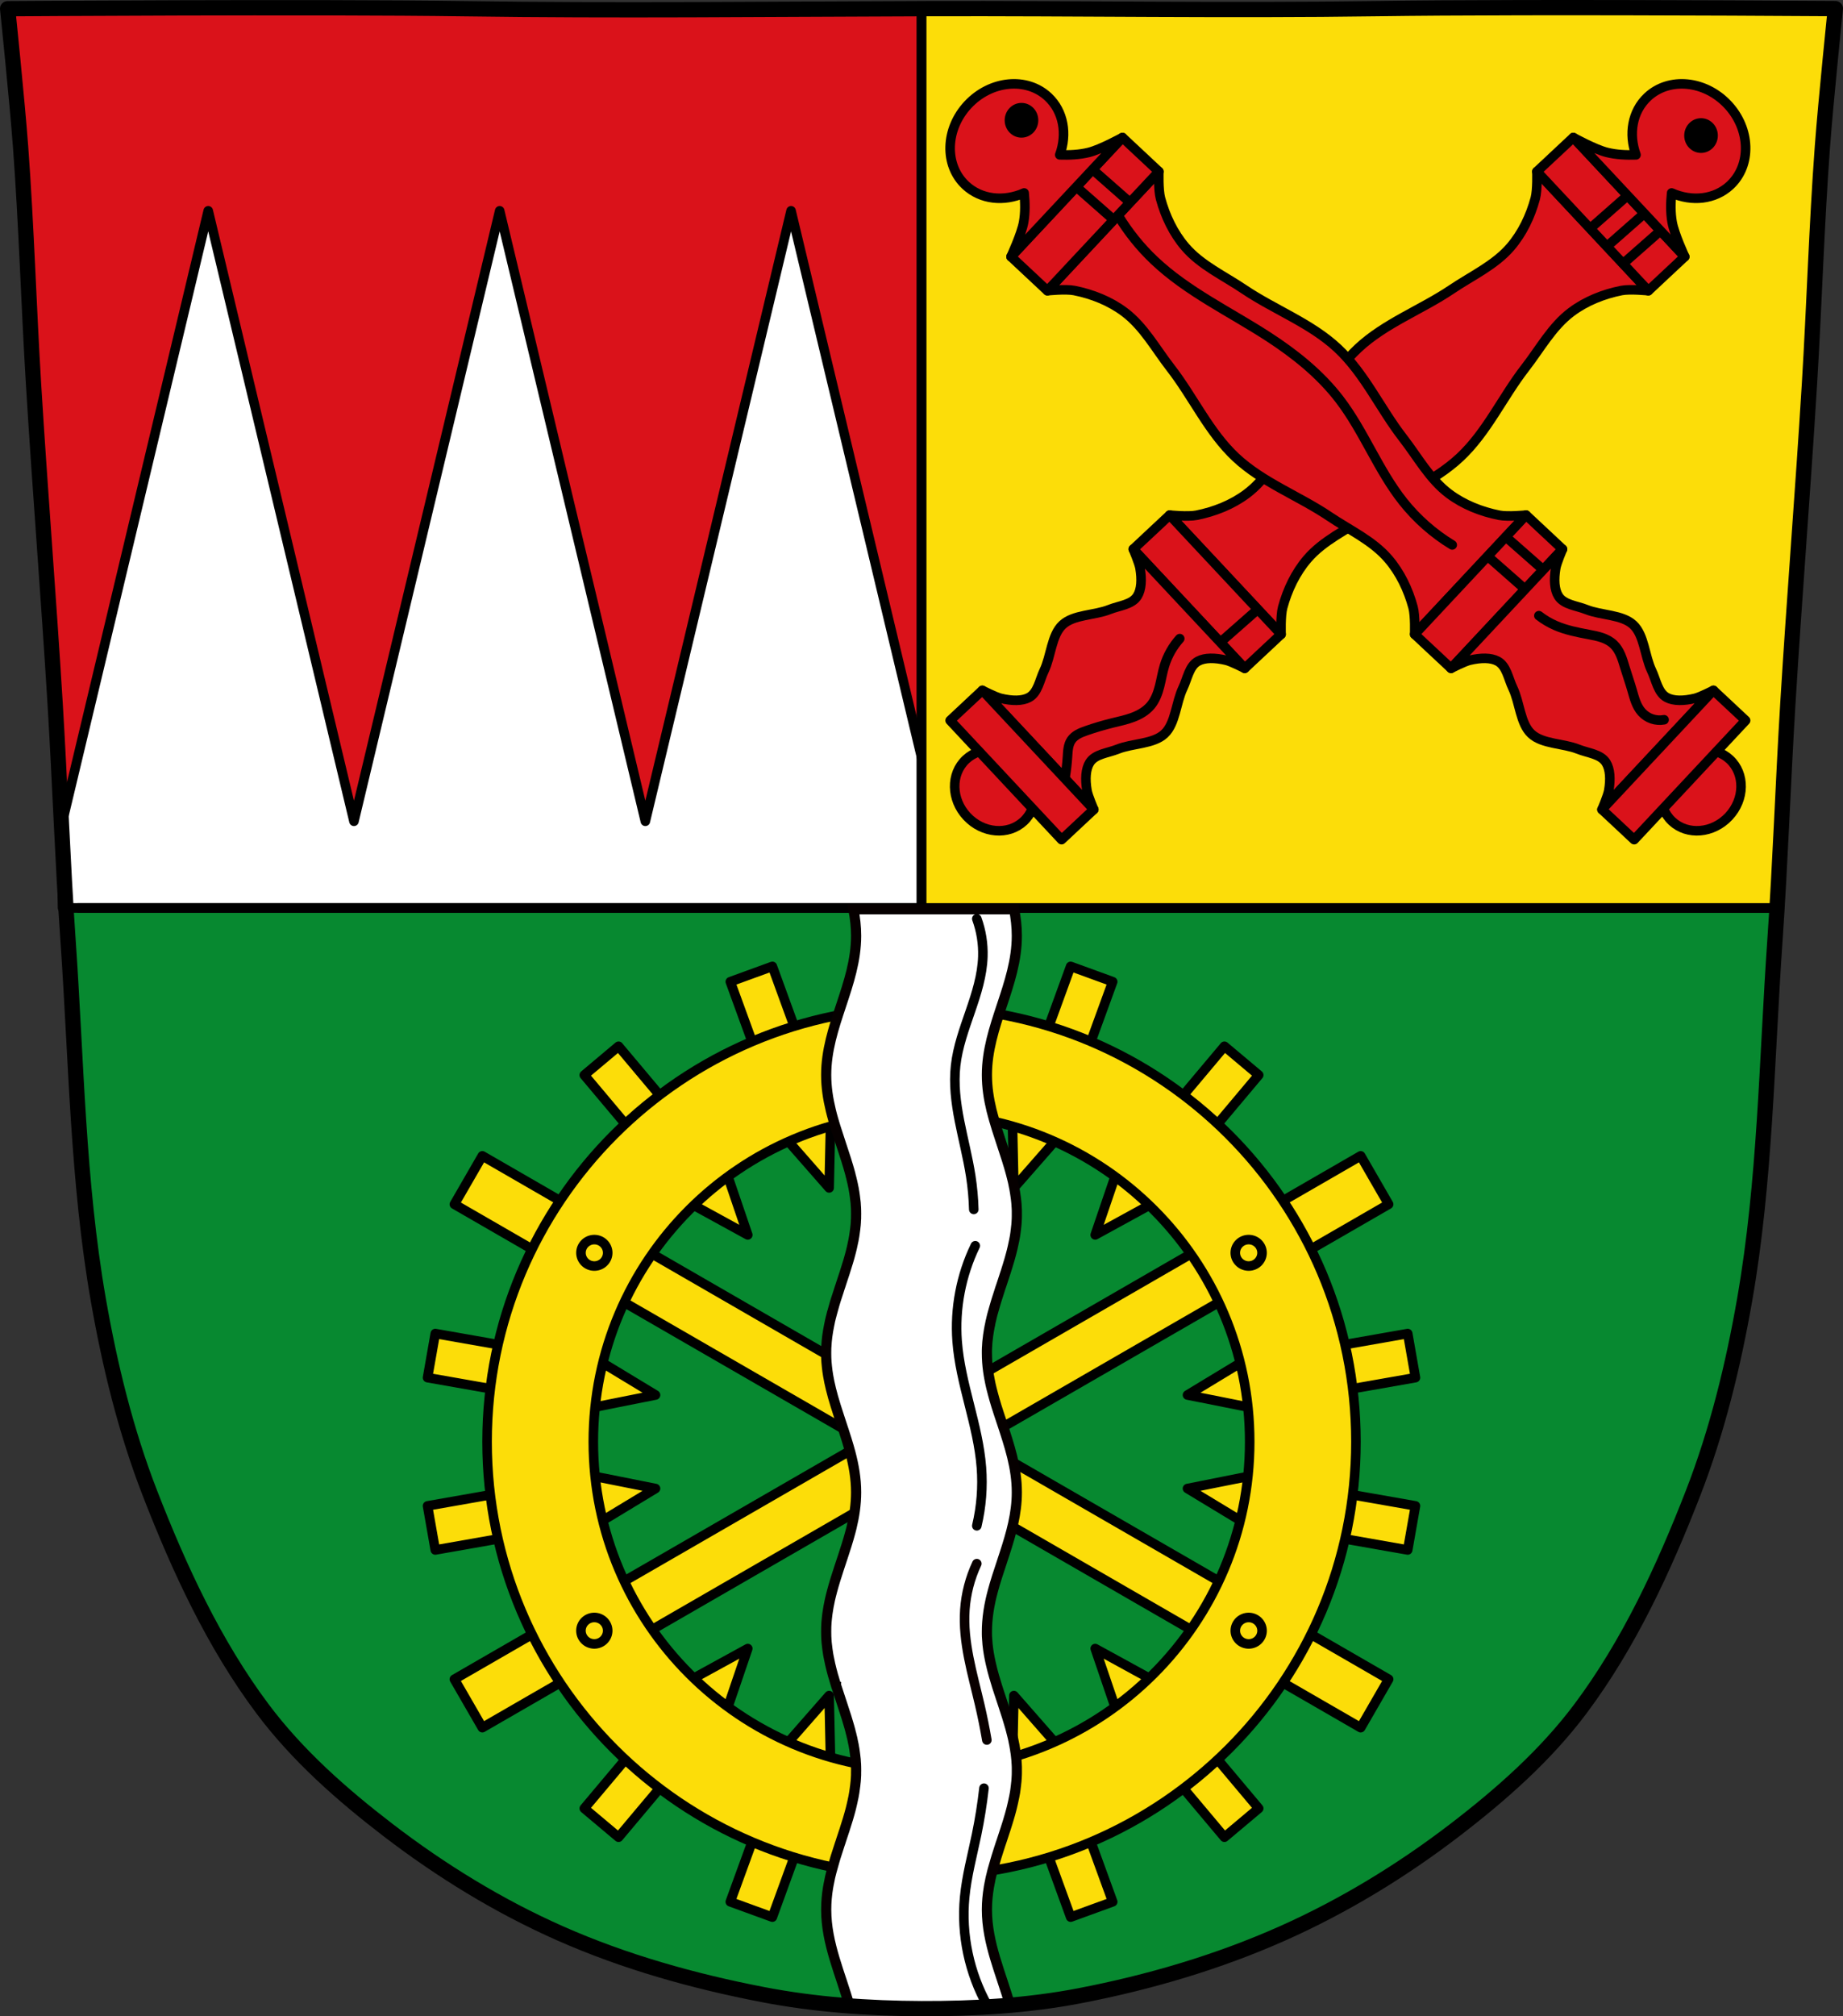<?xml version="1.0" encoding="UTF-8" standalone="no"?>
<svg
   xmlns:dc="http://purl.org/dc/elements/1.1/"
   xmlns:cc="http://creativecommons.org/ns#"
   xmlns:rdf="http://www.w3.org/1999/02/22-rdf-syntax-ns#"
   xmlns:svg="http://www.w3.org/2000/svg"
   xmlns="http://www.w3.org/2000/svg"
   xmlns:xlink="http://www.w3.org/1999/xlink"
   xmlns:sodipodi="http://sodipodi.sourceforge.net/DTD/sodipodi-0.dtd"
   xmlns:inkscape="http://www.inkscape.org/namespaces/inkscape"
   viewBox="0 0 965.126 1055.602"
   version="1.1"
   id="svg1115"
   sodipodi:docname="DEU_Mittelsinn_COA.svg"
   inkscape:version="0.92.5 (2060ec1f9f, 2020-04-08)"
   width="965.126"
   height="1055.602">
  <rect x="0" y="0" width="965.126" height="1055.602" fill="#333333" stroke="none"/>
  <defs
     id="defs1119">
    <inkscape:path-effect
       effect="spiro"
       id="path-effect1413"
       is_visible="true" />
    <inkscape:path-effect
       effect="spiro"
       id="path-effect1301"
       is_visible="true" />
    <inkscape:path-effect
       effect="spiro"
       id="path-effect1287"
       is_visible="true" />
    <inkscape:path-effect
       effect="spiro"
       id="path-effect1197"
       is_visible="true" />
    <inkscape:path-effect
       effect="spiro"
       id="path-effect1193"
       is_visible="true" />
    <inkscape:path-effect
       effect="spiro"
       id="path-effect1189"
       is_visible="true" />
    <inkscape:path-effect
       effect="spiro"
       id="path-effect1055"
       is_visible="true" />
    <inkscape:path-effect
       effect="spiro"
       id="path-effect1051"
       is_visible="true" />
    <inkscape:path-effect
       effect="spiro"
       id="path-effect1047"
       is_visible="true" />
    <inkscape:path-effect
       effect="spiro"
       id="path-effect1015"
       is_visible="true" />
    <inkscape:path-effect
       effect="spiro"
       id="path-effect1015-0"
       is_visible="true" />
    <inkscape:path-effect
       effect="spiro"
       id="path-effect1197-3"
       is_visible="true" />
    <inkscape:path-effect
       effect="spiro"
       id="path-effect1197-9"
       is_visible="true" />
    <inkscape:path-effect
       effect="spiro"
       id="path-effect1197-9-9"
       is_visible="true" />
    <inkscape:path-effect
       effect="spiro"
       id="path-effect1197-9-5"
       is_visible="true" />
    <inkscape:path-effect
       effect="spiro"
       id="path-effect1197-9-98"
       is_visible="true" />
    <inkscape:path-effect
       effect="spiro"
       id="path-effect1197-9-93"
       is_visible="true" />
    <inkscape:path-effect
       effect="spiro"
       id="path-effect1197-9-93-8"
       is_visible="true" />
    <inkscape:path-effect
       effect="spiro"
       id="path-effect1301-7"
       is_visible="true" />
  </defs>
  <sodipodi:namedview
     pagecolor="#ffffff"
     bordercolor="#666666"
     borderopacity="1"
     objecttolerance="10"
     gridtolerance="10"
     guidetolerance="10"
     inkscape:pageopacity="0"
     inkscape:pageshadow="2"
     inkscape:window-width="1920"
     inkscape:window-height="1046"
     id="namedview1117"
     showgrid="false"
     inkscape:zoom="0.75123007"
     inkscape:cx="482.56296"
     inkscape:cy="527.80103"
     inkscape:window-x="-11"
     inkscape:window-y="-11"
     inkscape:window-maximized="1"
     inkscape:current-layer="svg1115"
     fit-margin-top="0"
     fit-margin-left="0"
     fit-margin-right="0"
     fit-margin-bottom="0"
     inkscape:snap-global="false"
     inkscape:snap-midpoints="true"
     inkscape:snap-smooth-nodes="true"
     inkscape:object-paths="true" />
  <path
     style="fill:#da121a"
     inkscape:connector-curvature="0"
     id="path1004"
     d="m 792.386,4.04 c -26.17,0.053 -51.02,0.198 -70.798,0.478 -79.11,1.122 -156.7,-0.214 -235.05,0 -2.653,0.007 -5.305,0.036 -7.958,0.043 -78.35,0.214 -155.94,1.122 -235.05,0 -79.11,-1.122 -239.53,0 -239.53,0 0,0 4.995,48.18 6.784,72.32 3.067,41.38 4.256,82.87 6.784,124.29 3.405,55.766 7.902,111.49 11.307,167.25 2.529,41.41 3.91,82.9 6.784,124.29 4.346,62.59 5.02,125.75 15.786,187.56 6.02,34.562 14.418,68.979 27.14,101.67 15.355,39.473 33.473,78.71 58.839,112.63 18.288,24.456 41.648,45.04 65.884,63.62 27.747,21.272 57.962,39.816 89.93,53.968 33.818,14.97 69.917,25.08 106.24,32.09 27.334,5.278 55.35,7.255 83.19,7.349 27.662,0.094 55.55,-1.52 82.71,-6.741 36.46,-7.01 72.54,-17.626 106.46,-32.746 31.934,-14.235 62.23,-32.696 89.98,-53.968 24.24,-18.58 47.595,-39.17 65.884,-63.62 25.365,-33.919 43.484,-73.16 58.839,-112.63 12.718,-32.695 21.12,-67.16 27.14,-101.72 10.762,-61.814 11.44,-124.97 15.786,-187.56 2.874,-41.39 4.256,-82.87 6.784,-124.29 3.405,-55.766 7.902,-111.44 11.307,-167.21 2.529,-41.41 3.717,-82.909 6.784,-124.29 1.79,-24.14 6.784,-72.32 6.784,-72.32 0,0 -90.24,-0.636 -168.73,-0.478" />
  <path
     style="fill:#ffffff;stroke:#000000;stroke-width:5;stroke-linecap:round;stroke-linejoin:round"
     inkscape:connector-curvature="0"
     id="path1006"
     d="m 109.036,110.363 -76.28,319.62 v 45.37 H 490.566 v -45.37 l -76.31,-319.62 -76.31,319.62 -76.28,-319.62 -76.31,319.62 -76.31,-319.62 z" />
  <path
     style="fill:#078930;stroke:#000000;stroke-width:5;stroke-linecap:round;stroke-linejoin:round"
     inkscape:connector-curvature="0"
     id="path1008"
     d="m 34.566,475.383 c 0.35,5.781 0.693,11.566 1.094,17.344 4.346,62.59 5.02,125.72 15.781,187.53 6.02,34.562 14.438,68.992 27.16,101.69 15.355,39.473 33.447,78.71 58.813,112.62 18.288,24.456 41.671,45.05 65.906,63.62 27.747,21.272 57.967,39.816 89.94,53.969 33.818,14.97 69.896,25.08 106.22,32.09 27.334,5.278 55.35,7.249 83.19,7.344 27.662,0.094 55.55,-1.498 82.72,-6.719 36.46,-7.01 72.55,-17.63 106.47,-32.75 31.934,-14.235 62.22,-32.697 89.97,-53.969 24.24,-18.58 47.587,-39.17 65.875,-63.62 25.365,-33.919 43.489,-73.15 58.844,-112.62 12.718,-32.695 21.14,-67.16 27.16,-101.72 10.762,-61.814 11.436,-124.97 15.781,-187.56 0.399,-5.746 0.745,-11.501 1.094,-17.25 H 34.584 Z" />
  <path
     style="fill:#fcdd09;stroke:#000000;stroke-width:5;stroke-linecap:round;stroke-linejoin:round"
     d="m 727.185,630.49 -14.635,-25.349 -474.61,274.015 14.635,25.349 z"
     id="path1010"
     inkscape:connector-curvature="0" />
  <path
     style="fill:#fcdd09;stroke:#000000;stroke-width:5;stroke-linecap:round;stroke-linejoin:round"
     d="m 237.943,630.496 14.64,-25.357 474.61,274.015 -14.64,25.357 z"
     id="path1012"
     inkscape:connector-curvature="0" />
  <path
     style="fill:#fcdd09;stroke:#000000;stroke-width:5;stroke-linecap:round;stroke-linejoin:round"
     d="m 404.466,505.943 30.436,83.63 -0.699,32.35 -21.325,-24.33 -30.436,-83.63 22.02,-8.02 z m 126.47,381.77 21.325,24.33 30.437,83.63 -22.02,8.02 -30.436,-83.63 0.699,-32.35 z"
     id="path1014"
     inkscape:connector-curvature="0" />
  <path
     style="fill:#fcdd09;stroke:#000000;stroke-width:5;stroke-linecap:round;stroke-linejoin:round"
     d="m 560.666,505.943 -30.436,83.63 0.699,32.35 21.325,-24.33 30.436,-83.63 -22.02,-8.02 z m -126.47,381.77 -21.325,24.33 -30.436,83.63 22.02,8.02 30.436,-83.63 -0.699,-32.35 z"
     id="path1016"
     inkscape:connector-curvature="0" />
  <path
     style="fill:#fcdd09;stroke:#000000;stroke-width:5;stroke-linecap:round;stroke-linejoin:round"
     d="m 641.206,547.763 -57.25,68.14 -10.425,30.627 28.37,-15.551 57.25,-68.14 -17.945,-15.08 z m -249.61,315.33 -28.37,15.551 -57.25,68.14 17.945,15.08 57.25,-68.14 10.425,-30.627 z"
     id="path1018"
     inkscape:connector-curvature="0" />
  <path
     style="fill:#fcdd09;stroke:#000000;stroke-width:5;stroke-linecap:round;stroke-linejoin:round"
     d="m 323.916,547.763 57.25,68.14 10.425,30.627 -28.37,-15.551 -57.25,-68.14 17.945,-15.08 z m 249.61,315.33 28.37,15.551 57.25,68.14 -17.945,15.08 -57.25,-68.14 -10.425,-30.627 z"
     id="path1020"
     inkscape:connector-curvature="0" />
  <path
     style="fill:#fcdd09;stroke:#000000;stroke-width:5;stroke-linecap:round;stroke-linejoin:round"
     d="m 227.948,698.173 87.66,15.407 27.672,16.762 -31.73,6.322 -87.66,-15.407 4.057,-23.08 z m 393.9,81.13 31.729,-6.322 87.66,15.407 -4.057,23.08 -87.66,-15.407 -27.672,-16.762 z"
     id="path1022"
     inkscape:connector-curvature="0" />
  <path
     style="fill:#fcdd09;stroke:#000000;stroke-width:5;stroke-linecap:round;stroke-linejoin:round"
     d="m 227.948,811.473 87.66,-15.407 27.672,-16.762 -31.73,-6.322 -87.66,15.407 4.057,23.08 z m 393.9,-81.13 31.729,6.322 87.66,-15.407 -4.057,-23.08 -87.66,15.407 -27.672,16.762 z"
     id="path1024"
     inkscape:connector-curvature="0" />
  <path
     style="fill:#fcdd09;stroke:#000000;stroke-width:5;stroke-linecap:round;stroke-linejoin:round"
     d="m 470.846,494.243 v 89 l 11.719,30.16 11.719,-30.16 v -89 z m 11.719,402 -11.719,30.16 v 89 h 23.438 v -89 z"
     id="path1026"
     inkscape:connector-curvature="0" />
  <path
     style="fill:#fcdd09;stroke:#000000;stroke-width:5;stroke-linecap:round;stroke-linejoin:round"
     d="m 482.566,527.323 c -125.64,0 -227.5,101.86 -227.5,227.5 0,125.64 101.86,227.5 227.5,227.5 125.64,0 227.5,-101.86 227.5,-227.5 0,-125.64 -101.86,-227.5 -227.5,-227.5 z m 0,55.625 c 94.93,0 171.87,76.95 171.87,171.87 0,94.93 -76.95,171.87 -171.87,171.87 -94.93,0 -171.87,-76.95 -171.87,-171.87 0,-94.93 76.95,-171.87 171.87,-171.87 z"
     id="path1028"
     inkscape:connector-curvature="0" />
  <path
     style="opacity:1;fill:none;fill-opacity:1;fill-rule:evenodd;stroke:#000000;stroke-width:5;stroke-linecap:round;stroke-linejoin:round;stroke-miterlimit:4;stroke-dasharray:none;stroke-opacity:1;paint-order:fill markers stroke"
     d="M 653.889 648.984 A 7 6.919 0 0 0 646.889 655.902 A 7 6.919 0 0 0 653.889 662.82 A 7 6.919 0 0 0 660.889 655.902 A 7 6.919 0 0 0 653.889 648.984 z M 311.236 648.988 A 7 6.919 0 0 0 304.236 655.908 A 7 6.919 0 0 0 311.236 662.826 A 7 6.919 0 0 0 318.236 655.908 A 7 6.919 0 0 0 311.236 648.988 z M 311.229 846.818 A 7 6.919 0 0 0 304.229 853.736 A 7 6.919 0 0 0 311.229 860.654 A 7 6.919 0 0 0 318.229 853.736 A 7 6.919 0 0 0 311.229 846.818 z M 653.898 846.824 A 7 6.919 0 0 0 646.898 853.742 A 7 6.919 0 0 0 653.898 860.662 A 7 6.919 0 0 0 660.898 853.742 A 7 6.919 0 0 0 653.898 846.824 z "
     id="path923" />
  <path
     d="m 822.186,4.007 c -9.98,-0.002 -20,0.012 -29.813,0.031 -26.17,0.053 -51,0.188 -70.781,0.469 -79.11,1.122 -156.71,-0.214 -235.06,0 -1.326,0.003 -2.642,0.022 -3.969,0.031 V 475.378 h 448 c 2.162,-35.664 3.51,-71.37 5.688,-107.03 3.405,-55.766 7.908,-111.45 11.313,-167.22 2.529,-41.41 3.714,-82.903 6.781,-124.28 1.79,-24.14 6.781,-72.34 6.781,-72.34 0,0 -69.08,-0.484 -138.94,-0.5 z"
     id="path1036"
     inkscape:connector-curvature="0"
     style="fill:#fcdd09;stroke:#000000;stroke-width:5" />
  <path
     style="fill:none;stroke:#000000;stroke-width:5;stroke-opacity:1"
     inkscape:connector-curvature="0"
     id="path1040"
     d="M 482.556,6.003 V 475.363" />
  <path
     style="fill:none;stroke:#000000;stroke-width:5"
     inkscape:connector-curvature="0"
     id="path1056"
     d="M 931.076,475.363 H 40.576" />
  <path
     style="fill:#da121a;stroke:#000000;stroke-width:5;stroke-linecap:round;stroke-linejoin:round;stroke-opacity:1"
     inkscape:connector-curvature="0"
     id="0"
     d="m 536.08,429.961 c -8.063,7.541 -21.375,6.419 -29.727,-2.511 -8.353,-8.931 -8.585,-22.285 -0.519,-29.829 8.063,-7.541 21.375,-6.419 29.727,2.511 8.353,8.931 8.585,22.285 0.519,29.829 z" />
  <path
     style="fill:#da121a;stroke:#000000;stroke-width:5;stroke-linejoin:round;stroke-opacity:1"
     inkscape:connector-curvature="0"
     id="path1059"
     d="m 804.836,89.813 c 0,0 0.348,9.582 -0.865,14.07 -2.501,9.259 -6.749,18.19 -12.936,25.406 -8.228,9.593 -20.294,15.08 -30.773,22.15 -16.04,10.816 -34.976,17.736 -49.11,30.953 -14.13,13.217 -22.302,31.644 -34.17,46.93 -7.749,9.984 -14.03,21.656 -24.16,29.22 -7.611,5.691 -16.808,9.332 -26.21,11.21 -4.563,0.91 -14.1,-0.077 -14.1,-0.077 l 26.448,28.28 5.465,5.843 26.448,28.28 c 0,0 -0.369,-9.605 0.844,-14.1 2.501,-9.259 6.769,-18.18 12.958,-25.383 8.233,-9.589 20.296,-15.08 30.773,-22.15 16.04,-10.819 34.956,-17.76 49.09,-30.976 14.13,-13.216 22.32,-31.625 34.19,-46.907 7.752,-9.982 14.04,-21.651 24.16,-29.22 7.605,-5.693 16.787,-9.355 26.19,-11.232 4.562,-0.91 14.12,0.1 14.12,0.1 l -26.448,-28.28 -5.465,-5.843 z" />
  <path
     style="fill:#da121a;stroke:#000000;stroke-width:5;stroke-linecap:round;stroke-linejoin:round;stroke-opacity:1"
     d="m 823.89,71.983 58.361,62.401 -19.062,17.828 -58.361,-62.401 z"
     id="path1061"
     inkscape:connector-curvature="0" />
  <path
     style="fill:#da121a;stroke:#000000;stroke-width:5;stroke-linecap:round;stroke-linejoin:round;stroke-opacity:1"
     d="m 612.512,269.677 58.361,62.401 -19.062,17.828 -58.361,-62.401 z"
     id="path1063"
     inkscape:connector-curvature="0" />
  <path
     style="fill:#da121a;stroke:#000000;stroke-width:5;stroke-linejoin:round;stroke-opacity:1"
     inkscape:connector-curvature="0"
     id="path1067"
     d="m 593.456,287.513 c 0,0 3.055,7.05 3.542,9.951 1.01,5.979 0.718,11.209 -1.405,14.621 -2.824,4.538 -9.484,4.975 -14.595,7.02 -7.825,3.128 -18.774,2.583 -24.581,8.01 -5.807,5.431 -5.995,16.392 -9.639,23.991 -2.38,4.963 -3.261,11.579 -7.978,14.09 -3.547,1.89 -8.784,1.828 -14.683,0.425 -2.861,-0.681 -9.692,-4.2 -9.692,-4.2 l 26.448,28.28 5.465,5.843 26.448,28.28 c 0,0 -3.076,-7.07 -3.564,-9.974 -1.01,-5.979 -0.699,-11.191 1.427,-14.599 2.828,-4.534 9.486,-4.972 14.595,-7.02 7.821,-3.131 18.753,-2.606 24.56,-8.04 5.807,-5.431 6.01,-16.374 9.66,-23.968 2.382,-4.961 3.265,-11.574 7.978,-14.09 3.542,-1.893 8.763,-1.851 14.661,-0.448 2.861,0.681 9.713,4.222 9.713,4.222 l -26.448,-28.28 -5.465,-5.843 z" />
  <path
     style="fill:#da121a;stroke:#000000;stroke-width:5;stroke-linecap:round;stroke-linejoin:round;stroke-opacity:1"
     inkscape:connector-curvature="0"
     id="path1069"
     d="m 514.421,361.418 58.361,62.401 -16.864,15.772 -58.361,-62.401 z" />
  <path
     d="m 904.806,54.803 c -11.937,-12.764 -30.756,-14.579 -42,-4.058 -8.102,7.577 -10.06,19.49 -6.078,30.33 -5.114,0.162 -10.293,-0.061 -15.235,-1.284 -6.23,-1.541 -17.604,-7.797 -17.604,-7.797 l 29.18,31.2 29.18,31.2 c 0,0 -5.482,-11.766 -6.603,-18.09 -0.889,-5.01 -0.766,-10.195 -0.262,-15.286 10.549,4.702 22.567,3.54 30.668,-4.04 11.249,-10.521 10.695,-29.418 -1.242,-42.18 z"
     id="path1075"
     inkscape:connector-curvature="0"
     style="fill:#da121a;stroke:#000000;stroke-width:5;stroke-linejoin:round;stroke-opacity:1" />
  <use
     height="100%"
     width="100%"
     y="0"
     x="0"
     id="use1079"
     xlink:href="#0"
     transform="matrix(-1,0,0,1,1411.692,1.2462806e-8)"
     style="stroke:#000000;stroke-opacity:1" />
  <path
     style="fill:#da121a;stroke:#000000;stroke-width:5;stroke-linejoin:round;stroke-opacity:1"
     inkscape:connector-curvature="0"
     id="path1081"
     d="m 606.856,89.813 c 0,0 -0.348,9.582 0.865,14.07 2.501,9.259 6.749,18.19 12.936,25.406 8.228,9.593 20.294,15.08 30.773,22.15 16.04,10.816 34.976,17.736 49.11,30.953 14.13,13.217 22.302,31.644 34.17,46.93 7.749,9.984 14.03,21.656 24.16,29.22 7.611,5.691 16.808,9.332 26.21,11.21 4.563,0.91 14.1,-0.077 14.1,-0.077 l -26.448,28.28 -5.465,5.843 -26.448,28.28 c 0,0 0.369,-9.605 -0.844,-14.1 -2.501,-9.259 -6.769,-18.18 -12.958,-25.383 -8.233,-9.589 -20.296,-15.08 -30.773,-22.15 -16.04,-10.819 -34.956,-17.76 -49.09,-30.976 -14.13,-13.216 -22.32,-31.625 -34.19,-46.907 -7.752,-9.982 -14.04,-21.651 -24.16,-29.22 -7.605,-5.693 -16.787,-9.355 -26.19,-11.232 -4.562,-0.91 -14.12,0.1 -14.12,0.1 l 26.448,-28.28 5.465,-5.843 z" />
  <path
     style="fill:#da121a;stroke:#000000;stroke-width:5;stroke-linecap:round;stroke-linejoin:round;stroke-opacity:1"
     d="m 587.798,71.99 -58.361,62.401 19.062,17.828 58.361,-62.401 z"
     id="path1083"
     inkscape:connector-curvature="0" />
  <path
     style="fill:#da121a;stroke:#000000;stroke-width:5;stroke-linecap:round;stroke-linejoin:round;stroke-opacity:1"
     d="m 799.176,269.685 -58.361,62.401 19.062,17.828 58.361,-62.401 z"
     id="path1085"
     inkscape:connector-curvature="0" />
  <path
     style="fill:#da121a;stroke:#000000;stroke-width:5;stroke-linejoin:round;stroke-opacity:1"
     inkscape:connector-curvature="0"
     id="path1089"
     d="m 818.236,287.513 c 0,0 -3.055,7.05 -3.542,9.951 -1.01,5.979 -0.718,11.209 1.405,14.621 2.824,4.538 9.484,4.975 14.595,7.02 7.825,3.128 18.774,2.583 24.581,8.01 5.807,5.431 5.995,16.392 9.639,23.991 2.38,4.963 3.261,11.579 7.978,14.09 3.547,1.89 8.784,1.828 14.683,0.425 2.861,-0.681 9.692,-4.2 9.692,-4.2 l -26.448,28.28 -5.465,5.843 -26.448,28.28 c 0,0 3.076,-7.07 3.564,-9.974 1.01,-5.979 0.699,-11.191 -1.427,-14.599 -2.828,-4.534 -9.486,-4.972 -14.595,-7.02 -7.821,-3.131 -18.753,-2.606 -24.56,-8.04 -5.807,-5.431 -6.01,-16.374 -9.66,-23.968 -2.382,-4.961 -3.265,-11.574 -7.978,-14.09 -3.542,-1.893 -8.763,-1.851 -14.661,-0.448 -2.861,0.681 -9.713,4.222 -9.713,4.222 l 26.448,-28.28 5.465,-5.843 z" />
  <path
     style="fill:#da121a;stroke:#000000;stroke-width:5;stroke-linecap:round;stroke-linejoin:round;stroke-opacity:1"
     inkscape:connector-curvature="0"
     id="path1091"
     d="m 897.262,361.421 -58.361,62.401 16.864,15.772 58.361,-62.401 z" />
  <path
     style="fill:#da121a;stroke:#000000;stroke-width:5;stroke-linejoin:round;stroke-opacity:1"
     inkscape:connector-curvature="0"
     id="path1093"
     d="m 506.886,54.803 c 11.937,-12.764 30.756,-14.579 42,-4.058 8.102,7.577 10.06,19.49 6.078,30.33 5.114,0.162 10.293,-0.061 15.235,-1.284 6.23,-1.541 17.604,-7.797 17.604,-7.797 l -29.18,31.2 -29.18,31.2 c 0,0 5.482,-11.766 6.603,-18.09 0.889,-5.01 0.766,-10.195 0.262,-15.286 -10.549,4.702 -22.567,3.54 -30.668,-4.04 -11.249,-10.521 -10.695,-29.418 1.242,-42.18 z" />
  <path
     style="fill:#ffffff;stroke:#060000;stroke-width:5.326;stroke-opacity:1"
     d="M 446.902 476.043 C 447.78 480.569 448.32 485.187 448.32 489.934 C 448.32 515.546 432.646 537.152 432.646 562.754 C 432.646 569.157 433.607 575.317 435.078 581.342 C 435.188 581.787 435.294 582.217 435.408 582.66 C 435.507 583.047 435.608 583.455 435.711 583.842 C 435.888 584.509 436.079 585.172 436.268 585.836 C 436.289 585.911 436.298 585.964 436.32 586.039 C 436.51 586.708 436.729 587.398 436.928 588.066 C 436.956 588.161 436.976 588.244 437.004 588.338 C 437.236 589.112 437.47 589.864 437.711 590.635 C 437.757 590.783 437.818 590.96 437.865 591.109 C 438.607 593.469 439.388 595.857 440.168 598.207 C 440.572 599.421 440.955 600.606 441.357 601.822 C 441.587 602.515 441.813 603.224 442.041 603.918 C 442.406 605.035 442.779 606.142 443.131 607.264 C 443.192 607.457 443.249 607.644 443.309 607.838 C 443.328 607.901 443.339 607.977 443.359 608.041 C 443.653 608.988 443.943 609.896 444.223 610.848 C 444.299 611.108 444.375 611.398 444.449 611.658 C 444.568 612.07 444.689 612.462 444.805 612.875 C 444.974 613.483 445.149 614.123 445.311 614.732 C 445.408 615.1 445.47 615.479 445.564 615.848 C 445.613 616.04 445.694 616.229 445.742 616.422 C 445.836 616.797 445.903 617.161 445.994 617.537 C 446.078 617.887 446.167 618.198 446.248 618.551 C 446.334 618.924 446.421 619.327 446.502 619.701 C 446.505 619.714 446.523 619.756 446.525 619.77 C 446.645 620.328 446.747 620.866 446.857 621.426 C 446.857 621.458 446.875 621.495 446.881 621.527 C 446.929 621.768 446.987 621.994 447.033 622.236 C 447.121 622.701 447.182 623.188 447.262 623.656 C 447.291 623.825 447.335 624.029 447.363 624.197 C 447.449 624.721 447.514 625.224 447.59 625.752 C 447.617 625.94 447.64 626.105 447.666 626.293 C 447.721 626.695 447.769 627.139 447.818 627.543 C 447.903 628.245 448.008 628.931 448.072 629.639 C 448.08 629.732 448.09 629.814 448.098 629.908 C 448.113 630.09 448.109 630.268 448.123 630.449 C 448.152 630.829 448.176 631.218 448.199 631.6 C 448.21 631.775 448.239 631.963 448.25 632.139 C 448.279 632.675 448.283 633.189 448.299 633.729 C 448.317 634.337 448.324 634.94 448.324 635.553 C 448.324 635.954 448.306 636.372 448.299 636.77 C 448.299 637.167 448.313 637.556 448.299 637.953 C 448.282 638.417 448.226 638.877 448.199 639.338 C 448.191 639.488 448.209 639.628 448.199 639.777 C 448.162 640.353 448.123 640.93 448.072 641.502 C 448.07 641.527 448.051 641.578 448.049 641.604 C 447.99 642.248 447.922 642.854 447.846 643.494 C 447.844 643.513 447.848 643.543 447.846 643.562 C 447.834 643.657 447.807 643.74 447.795 643.834 C 447.726 644.396 447.647 644.967 447.566 645.523 C 447.49 646.047 447.427 646.557 447.34 647.078 C 447.211 647.852 447.083 648.642 446.934 649.41 C 446.926 649.453 446.916 649.502 446.908 649.545 C 446.89 649.639 446.851 649.721 446.832 649.816 C 446.704 650.461 446.569 651.1 446.428 651.742 C 446.318 652.244 446.217 652.762 446.1 653.262 C 445.96 653.85 445.815 654.433 445.668 655.02 C 445.552 655.481 445.436 655.945 445.314 656.404 C 445.116 657.156 444.916 657.886 444.705 658.635 C 444.494 659.384 444.27 660.153 444.047 660.9 C 444.032 660.951 444.012 660.984 443.996 661.035 C 443.827 661.597 443.637 662.16 443.465 662.725 C 443.107 663.888 442.751 665.048 442.377 666.207 C 442.347 666.3 442.329 666.384 442.299 666.477 C 442.279 666.539 442.244 666.616 442.223 666.68 C 441.649 668.449 441.063 670.22 440.477 671.986 C 440.327 672.434 440.195 672.891 440.047 673.338 C 439.975 673.556 439.89 673.761 439.818 673.98 C 439.55 674.789 439.298 675.635 439.033 676.445 C 438.55 677.926 438.05 679.387 437.59 680.873 C 437.36 681.615 437.154 682.326 436.932 683.07 C 436.53 684.421 436.157 685.798 435.793 687.158 C 435.717 687.443 435.639 687.724 435.564 688.004 C 435.559 688.007 435.545 688.001 435.539 688.004 C 435.501 688.149 435.475 688.297 435.438 688.441 C 435.374 688.687 435.323 688.939 435.262 689.186 C 435.209 689.395 435.136 689.583 435.084 689.795 C 435.028 690.022 434.984 690.244 434.93 690.471 C 434.841 690.834 434.736 691.22 434.652 691.586 C 434.61 691.772 434.591 691.971 434.551 692.16 C 434.526 692.277 434.502 692.385 434.477 692.498 C 434.37 692.988 434.269 693.492 434.17 693.984 C 434.008 694.791 433.858 695.573 433.717 696.385 C 433.7 696.477 433.68 696.561 433.664 696.654 C 433.659 696.685 433.645 696.761 433.641 696.791 C 433.618 696.927 433.611 697.059 433.588 697.195 C 433.481 697.856 433.376 698.525 433.285 699.189 C 433.254 699.417 433.212 699.638 433.184 699.865 C 433.074 700.73 432.984 701.594 432.904 702.467 C 432.901 702.494 432.907 702.508 432.904 702.535 C 432.818 703.505 432.748 704.495 432.703 705.477 C 432.698 705.577 432.68 705.679 432.676 705.779 C 432.672 705.879 432.68 705.95 432.676 706.051 C 432.647 706.834 432.65 707.626 432.65 708.416 C 432.65 709.216 432.646 710.023 432.676 710.816 C 432.735 712.393 432.865 713.964 433.031 715.514 C 433.114 716.284 433.204 717.081 433.311 717.846 C 433.417 718.619 433.534 719.375 433.664 720.143 L 433.664 720.176 C 434.051 722.47 434.534 724.714 435.084 726.969 C 435.086 726.978 435.082 726.994 435.084 727.002 C 435.45 728.502 435.854 730.009 436.273 731.496 C 437.114 734.477 438.071 737.467 439.033 740.418 C 439.516 741.898 439.986 743.367 440.477 744.846 C 441.458 747.8 442.444 750.762 443.363 753.732 C 444.054 755.961 444.717 758.206 445.312 760.459 C 447.097 767.213 448.324 774.071 448.324 781.275 C 448.324 787.678 447.366 793.869 445.895 799.896 C 445.708 800.658 445.513 801.402 445.312 802.16 C 444.719 804.401 444.05 806.634 443.363 808.852 C 440.834 817.007 437.848 825.041 435.666 833.285 C 435.664 833.294 435.668 833.311 435.666 833.318 C 435.271 834.81 434.885 836.307 434.551 837.812 C 434.549 837.822 434.553 837.838 434.551 837.846 C 434.05 840.11 433.633 842.396 433.312 844.707 C 433.206 845.48 433.117 846.259 433.033 847.037 C 432.95 847.807 432.861 848.593 432.805 849.369 C 432.747 850.154 432.707 850.943 432.678 851.736 C 432.649 852.529 432.652 853.335 432.652 854.135 C 432.652 854.889 432.651 855.617 432.678 856.365 C 432.678 856.411 432.676 856.491 432.678 856.535 C 432.685 856.727 432.695 856.885 432.703 857.076 C 432.714 857.312 432.74 857.549 432.754 857.785 C 432.759 857.894 432.748 858.014 432.754 858.123 C 432.778 858.515 432.824 858.916 432.855 859.307 C 432.863 859.416 432.847 859.501 432.855 859.609 C 432.901 860.149 432.976 860.692 433.033 861.232 C 433.033 861.296 433.051 861.371 433.059 861.436 C 433.216 862.875 433.405 864.31 433.641 865.729 C 433.66 865.847 433.671 865.949 433.691 866.066 C 433.732 866.302 433.775 866.54 433.818 866.775 C 433.901 867.236 434.006 867.701 434.096 868.16 C 434.191 868.652 434.299 869.123 434.402 869.613 C 434.523 870.182 434.625 870.77 434.756 871.338 C 434.811 871.574 434.875 871.811 434.932 872.047 C 434.984 872.265 435.032 872.47 435.086 872.689 C 435.195 873.135 435.3 873.598 435.414 874.041 C 435.513 874.428 435.616 874.804 435.719 875.191 C 435.745 875.292 435.765 875.395 435.793 875.494 C 435.966 876.139 436.144 876.813 436.326 877.455 C 436.352 877.547 436.402 877.635 436.428 877.727 C 436.62 878.399 436.809 879.049 437.01 879.721 C 437.276 880.609 437.517 881.505 437.795 882.391 C 437.81 882.399 437.831 882.417 437.846 882.424 C 437.846 882.45 437.864 882.501 437.871 882.525 C 438.612 884.885 439.394 887.205 440.174 889.555 C 440.578 890.769 440.961 891.953 441.363 893.17 C 441.593 893.863 441.821 894.605 442.049 895.299 C 442.413 896.416 442.787 897.523 443.139 898.645 C 443.199 898.838 443.254 899.025 443.314 899.219 C 443.334 899.281 443.347 899.325 443.367 899.389 C 443.661 900.336 443.949 901.308 444.229 902.26 C 444.305 902.52 444.381 902.776 444.455 903.037 C 444.574 903.449 444.695 903.841 444.811 904.254 C 444.98 904.862 445.155 905.503 445.316 906.113 C 445.414 906.481 445.476 906.86 445.57 907.229 C 445.619 907.421 445.699 907.577 445.748 907.77 C 445.842 908.145 445.911 908.541 446.002 908.918 C 446.086 909.268 446.201 909.614 446.281 909.967 C 446.367 910.34 446.427 910.708 446.508 911.082 C 446.511 911.095 446.505 911.136 446.508 911.15 C 446.628 911.708 446.752 912.245 446.863 912.805 C 446.863 912.837 446.881 912.874 446.887 912.906 C 446.935 913.147 446.995 913.407 447.041 913.65 C 447.129 914.115 447.187 914.567 447.268 915.035 C 447.297 915.204 447.341 915.373 447.369 915.543 C 447.455 916.066 447.52 916.603 447.596 917.131 C 447.622 917.319 447.646 917.517 447.672 917.705 C 447.728 918.107 447.775 918.484 447.824 918.889 C 447.909 919.59 448.014 920.309 448.078 921.018 C 448.086 921.111 448.096 921.195 448.104 921.289 C 448.119 921.471 448.115 921.648 448.129 921.83 C 448.158 922.21 448.182 922.596 448.205 922.979 C 448.216 923.154 448.245 923.344 448.256 923.52 C 448.285 924.056 448.292 924.568 448.309 925.107 C 448.326 925.716 448.332 926.354 448.332 926.967 C 448.332 927.368 448.316 927.751 448.309 928.15 C 448.309 928.548 448.323 928.937 448.309 929.334 C 448.292 929.798 448.257 930.258 448.23 930.719 C 448.222 930.869 448.217 931.009 448.207 931.158 C 448.17 931.734 448.129 932.342 448.078 932.914 C 448.076 932.939 448.057 932.923 448.055 932.947 C 447.996 933.592 447.928 934.236 447.852 934.875 C 447.85 934.893 447.854 934.89 447.852 934.908 C 447.84 935.002 447.813 935.117 447.801 935.211 C 447.732 935.773 447.653 936.344 447.572 936.902 C 447.496 937.426 447.432 937.969 447.346 938.49 C 447.217 939.265 447.09 940.021 446.941 940.789 C 446.933 940.832 446.922 940.881 446.914 940.924 C 446.895 941.018 446.859 941.131 446.84 941.227 C 446.712 941.871 446.575 942.51 446.434 943.152 C 446.323 943.654 446.223 944.107 446.105 944.607 C 445.966 945.196 445.823 945.844 445.676 946.432 C 445.56 946.893 445.442 947.357 445.32 947.816 C 445.122 948.568 444.924 949.266 444.713 950.014 C 444.501 950.763 444.277 951.53 444.055 952.277 C 444.04 952.328 444.017 952.396 444.002 952.447 C 443.833 953.01 443.643 953.572 443.471 954.137 C 443.113 955.3 442.757 956.425 442.383 957.584 C 442.353 957.677 442.335 957.796 442.305 957.889 C 442.284 957.951 442.25 958.028 442.229 958.092 C 441.655 959.861 441.069 961.603 440.482 963.363 C 440.333 963.811 440.201 964.267 440.053 964.715 C 439.981 964.933 439.898 965.138 439.826 965.357 C 439.558 966.166 439.304 966.981 439.039 967.791 C 438.555 969.271 438.058 970.767 437.598 972.252 C 437.368 972.994 437.161 973.737 436.939 974.482 C 436.538 975.833 436.163 977.177 435.799 978.537 C 435.683 978.97 435.556 979.388 435.445 979.822 C 435.328 980.279 435.202 980.749 435.09 981.207 C 434.945 981.8 434.795 982.37 434.66 982.965 C 434.592 983.263 434.547 983.577 434.482 983.877 C 434.376 984.367 434.277 984.873 434.178 985.365 C 434.134 985.584 434.095 985.786 434.053 986.006 C 434.005 986.254 433.947 986.501 433.9 986.75 C 433.822 987.179 433.743 987.604 433.67 988.035 C 433.665 988.065 433.651 988.106 433.646 988.137 C 433.01 991.943 432.658 995.825 432.658 999.795 C 432.658 1017.612 440.233 1033.522 444.85 1050.178 C 457.439 1051.123 470.071 1051.555 482.668 1051.598 C 498.069 1051.65 513.541 1051.17 528.918 1049.836 C 524.293 1033.307 516.818 1017.495 516.818 999.797 C 516.818 995.828 517.193 991.943 517.83 988.139 C 517.835 988.108 517.825 988.067 517.83 988.037 C 517.903 987.606 518.007 987.182 518.086 986.752 C 518.131 986.503 518.163 986.255 518.211 986.008 C 518.253 985.789 518.32 985.585 518.363 985.365 C 518.462 984.873 518.536 984.37 518.643 983.879 C 518.707 983.58 518.778 983.263 518.846 982.965 C 518.98 982.37 519.133 981.802 519.277 981.209 C 519.389 980.75 519.488 980.282 519.605 979.824 C 519.717 979.391 519.843 978.972 519.959 978.539 C 520.324 977.179 520.723 975.833 521.125 974.482 C 521.346 973.74 521.553 972.995 521.783 972.252 C 522.243 970.767 522.718 969.27 523.201 967.791 C 523.466 966.981 523.718 966.168 523.986 965.359 C 524.058 965.141 524.141 964.936 524.213 964.717 C 524.362 964.269 524.52 963.813 524.67 963.365 C 525.257 961.599 525.82 959.861 526.393 958.092 C 526.413 958.029 526.449 957.952 526.469 957.889 C 526.499 957.797 526.538 957.679 526.568 957.586 C 526.943 956.428 527.299 955.302 527.658 954.139 C 527.832 953.576 527.997 953.014 528.166 952.447 C 528.181 952.396 528.199 952.33 528.215 952.279 C 528.437 951.532 528.661 950.799 528.873 950.049 C 529.084 949.301 529.284 948.568 529.482 947.816 C 529.604 947.356 529.721 946.893 529.838 946.432 C 529.985 945.846 530.129 945.197 530.268 944.607 C 530.385 944.108 530.486 943.654 530.596 943.152 C 530.737 942.51 530.872 941.872 531 941.227 C 531.019 941.132 531.057 941.019 531.076 940.924 C 531.076 940.881 531.093 940.832 531.102 940.789 C 531.251 940.02 531.405 939.265 531.533 938.49 C 531.619 937.97 531.684 937.427 531.76 936.902 C 531.842 936.343 531.894 935.773 531.963 935.211 C 531.974 935.117 532.001 935.002 532.014 934.908 C 532.016 934.89 532.012 934.893 532.014 934.875 C 532.09 934.236 532.158 933.591 532.217 932.947 C 532.219 932.922 532.238 932.938 532.24 932.914 C 532.292 932.343 532.33 931.734 532.367 931.158 C 532.377 931.008 532.386 930.868 532.395 930.719 C 532.421 930.258 532.451 929.798 532.469 929.334 C 532.484 928.937 532.487 928.549 532.494 928.15 L 532.494 926.967 C 532.494 926.354 532.511 925.749 532.494 925.141 C 532.479 924.601 532.447 924.06 532.418 923.52 C 532.41 923.344 532.379 923.154 532.367 922.979 C 532.344 922.598 532.344 922.211 532.314 921.83 C 532.3 921.648 532.282 921.471 532.266 921.289 C 532.266 921.196 532.246 921.112 532.238 921.018 C 532.174 920.31 532.097 919.59 532.012 918.889 C 531.963 918.484 531.915 918.108 531.859 917.705 C 531.834 917.517 531.785 917.319 531.758 917.131 C 531.682 916.604 531.617 916.067 531.531 915.543 C 531.503 915.374 531.459 915.205 531.43 915.035 C 531.35 914.567 531.291 914.115 531.203 913.65 C 531.158 913.408 531.096 913.15 531.049 912.906 C 531.044 912.874 531.031 912.837 531.025 912.805 C 530.915 912.245 530.815 911.708 530.695 911.15 C 530.692 911.137 530.698 911.096 530.695 911.082 C 530.614 910.708 530.529 910.339 530.443 909.967 C 530.363 909.615 530.274 909.269 530.189 908.918 C 530.099 908.542 530.004 908.178 529.91 907.803 C 529.862 907.609 529.808 907.422 529.758 907.229 C 529.664 906.859 529.576 906.483 529.479 906.115 C 529.317 905.505 529.142 904.864 528.973 904.256 C 528.857 903.842 528.736 903.452 528.617 903.039 C 528.542 902.778 528.467 902.521 528.391 902.262 C 528.111 901.311 527.823 900.336 527.529 899.389 C 527.51 899.326 527.499 899.284 527.479 899.221 C 527.444 899.107 527.413 898.996 527.377 898.883 C 527.352 898.803 527.327 898.725 527.301 898.645 C 527.147 898.154 526.976 897.648 526.818 897.158 C 526.617 896.53 526.416 895.927 526.211 895.299 C 526.007 894.673 525.81 894.032 525.604 893.406 C 525.58 893.336 525.551 893.241 525.527 893.17 C 525.125 891.954 524.742 890.77 524.338 889.555 C 523.947 888.38 523.558 887.217 523.172 886.039 C 522.787 884.862 522.403 883.704 522.033 882.525 C 522.028 882.507 522.014 882.476 522.008 882.457 C 521.968 882.324 521.947 882.182 521.906 882.051 C 521.666 881.28 521.429 880.494 521.197 879.721 C 521.169 879.627 521.151 879.51 521.123 879.416 C 520.925 878.749 520.703 878.126 520.514 877.455 C 520.493 877.38 520.484 877.293 520.463 877.219 C 520.438 877.128 520.413 877.041 520.387 876.949 C 520.225 876.374 520.06 875.801 519.906 875.225 C 519.803 874.839 519.698 874.429 519.6 874.041 C 519.485 873.597 519.38 873.135 519.271 872.689 C 519.088 871.937 518.911 871.217 518.742 870.459 C 518.574 869.698 518.41 868.927 518.26 868.16 C 517.96 866.635 517.691 865.111 517.475 863.564 C 517.387 862.937 517.317 862.303 517.246 861.672 C 517.214 861.391 517.173 861.111 517.145 860.828 C 517.085 860.247 517.064 859.654 517.02 859.07 C 517.006 858.889 516.982 858.711 516.969 858.529 C 516.927 857.905 516.867 857.3 516.842 856.672 C 516.84 856.626 516.844 856.581 516.842 856.535 C 516.831 856.237 516.823 855.923 516.816 855.623 C 516.805 855.135 516.816 854.662 516.816 854.17 C 516.816 852.568 516.879 850.976 516.994 849.404 C 517.28 845.476 517.88 841.636 518.717 837.848 C 518.719 837.839 518.715 837.822 518.717 837.814 C 519.051 836.307 519.436 834.812 519.83 833.32 C 519.832 833.311 519.828 833.293 519.83 833.285 C 521.216 828.047 522.952 822.895 524.666 817.74 C 524.669 817.731 524.663 817.714 524.666 817.707 C 525.156 816.232 525.626 814.793 526.109 813.314 C 529.489 802.972 532.488 792.516 532.488 781.311 C 532.488 774.908 531.53 768.758 530.059 762.725 C 529.323 759.708 528.447 756.706 527.527 753.734 C 526.61 750.771 525.645 747.829 524.666 744.881 C 523.682 741.918 522.673 738.971 521.754 735.992 C 521.067 733.771 520.423 731.513 519.83 729.268 C 519.828 729.259 519.832 729.24 519.83 729.232 C 519.634 728.49 519.43 727.748 519.248 727.002 C 519.064 726.248 518.885 725.496 518.717 724.738 C 518.551 723.989 518.408 723.227 518.26 722.473 C 517.962 720.955 517.689 719.416 517.475 717.877 L 517.475 717.844 C 517.048 714.759 516.814 711.609 516.814 708.416 C 516.814 707.92 516.803 707.421 516.814 706.928 C 516.826 706.436 516.844 705.963 516.867 705.475 C 516.875 705.275 516.907 705.067 516.918 704.867 C 516.957 704.17 516.985 703.464 517.045 702.771 C 517.06 702.6 517.079 702.436 517.096 702.264 C 517.17 701.467 517.275 700.687 517.375 699.896 C 517.403 699.678 517.422 699.438 517.451 699.221 C 517.562 698.4 517.695 697.604 517.832 696.789 C 517.86 696.625 517.88 696.446 517.908 696.281 C 517.911 696.264 517.905 696.265 517.908 696.248 C 517.957 695.967 518.03 695.681 518.082 695.402 C 518.127 695.154 518.163 694.873 518.211 694.625 C 518.253 694.407 518.318 694.202 518.361 693.982 C 518.446 693.563 518.528 693.151 518.615 692.732 C 518.631 692.66 518.624 692.569 518.641 692.496 C 518.705 692.198 518.778 691.884 518.846 691.584 C 518.846 691.556 518.863 691.511 518.869 691.482 C 518.874 691.463 518.891 691.468 518.895 691.449 C 519.021 690.902 519.14 690.338 519.273 689.793 C 519.385 689.334 519.484 688.899 519.602 688.441 C 519.713 688.008 519.841 687.589 519.957 687.156 C 520.322 685.796 520.721 684.419 521.123 683.068 C 521.344 682.325 521.551 681.613 521.781 680.871 C 522.241 679.386 522.716 677.923 523.199 676.443 C 523.329 676.048 523.45 675.626 523.58 675.227 C 523.607 675.144 523.63 675.072 523.656 674.99 C 523.766 674.655 523.874 674.31 523.984 673.977 C 524.03 673.839 524.09 673.705 524.137 673.57 C 524.164 673.488 524.185 673.416 524.213 673.334 C 524.362 672.886 524.52 672.429 524.67 671.982 C 524.817 671.538 524.952 671.107 525.1 670.664 C 525.539 669.346 525.961 668.037 526.391 666.711 C 526.411 666.648 526.449 666.535 526.469 666.473 C 526.499 666.381 526.538 666.296 526.568 666.203 C 526.943 665.045 527.297 663.885 527.656 662.723 C 527.83 662.16 527.994 661.598 528.162 661.031 C 528.178 660.98 528.199 660.947 528.215 660.896 C 528.437 660.149 528.661 659.382 528.873 658.633 C 529.084 657.884 529.282 657.154 529.48 656.402 C 529.602 655.942 529.719 655.477 529.836 655.016 C 529.983 654.43 530.127 653.848 530.266 653.26 C 530.383 652.76 530.486 652.24 530.596 651.738 C 530.737 651.096 530.872 650.458 531 649.812 C 531.019 649.718 531.057 649.638 531.076 649.543 C 531.076 649.5 531.093 649.45 531.102 649.406 C 531.251 648.637 531.403 647.849 531.531 647.076 C 531.617 646.556 531.684 646.046 531.76 645.521 C 531.842 644.962 531.894 644.392 531.963 643.83 C 531.974 643.736 532.001 643.655 532.014 643.561 C 532.016 643.542 532.012 643.512 532.014 643.492 C 532.09 642.853 532.158 642.244 532.217 641.6 C 532.219 641.575 532.238 641.524 532.24 641.498 C 532.292 640.927 532.33 640.349 532.367 639.773 C 532.377 639.623 532.383 639.519 532.391 639.369 C 532.417 638.908 532.451 638.413 532.469 637.949 C 532.484 637.552 532.485 637.165 532.492 636.766 L 532.492 635.549 C 532.492 634.936 532.509 634.333 532.492 633.725 C 532.477 633.185 532.445 632.671 532.416 632.135 C 532.408 631.96 532.378 631.769 532.367 631.594 C 532.344 631.213 532.345 630.857 532.314 630.479 C 532.3 630.297 532.28 630.121 532.264 629.939 C 532.264 629.846 532.246 629.728 532.238 629.635 C 532.174 628.928 532.097 628.241 532.012 627.539 C 531.963 627.135 531.89 626.691 531.834 626.289 C 531.809 626.101 531.785 625.936 531.758 625.748 C 531.682 625.221 531.617 624.719 531.531 624.193 C 531.503 624.025 531.458 623.821 531.43 623.652 C 531.35 623.184 531.287 622.698 531.199 622.232 C 531.154 621.99 531.097 621.766 531.049 621.523 C 531.044 621.491 531.027 621.454 531.021 621.422 C 530.911 620.862 530.813 620.324 530.693 619.766 C 530.69 619.753 530.696 619.711 530.693 619.697 C 530.612 619.323 530.525 618.957 530.439 618.584 C 530.359 618.233 530.27 617.887 530.186 617.535 C 530.096 617.159 530.002 616.795 529.908 616.42 C 529.86 616.226 529.806 616.038 529.756 615.846 C 529.662 615.476 529.576 615.098 529.479 614.73 C 529.317 614.121 529.14 613.481 528.971 612.873 C 528.855 612.459 528.736 612.069 528.617 611.656 C 528.542 611.396 528.465 611.103 528.389 610.844 C 528.109 609.893 527.821 608.986 527.527 608.039 C 527.508 607.976 527.495 607.9 527.475 607.836 C 527.415 607.642 527.36 607.455 527.299 607.262 C 526.947 606.141 526.573 605.034 526.209 603.916 C 525.983 603.222 525.755 602.513 525.525 601.82 C 525.124 600.606 524.74 599.421 524.336 598.205 C 523.556 595.856 522.774 593.467 522.033 591.107 C 521.986 590.959 521.951 590.816 521.904 590.668 C 521.664 589.897 521.427 589.109 521.195 588.336 C 521.167 588.242 521.147 588.16 521.119 588.066 C 520.921 587.399 520.703 586.743 520.514 586.072 C 520.493 585.999 520.482 585.911 520.461 585.836 C 520.274 585.172 520.083 584.509 519.904 583.842 C 519.801 583.456 519.698 583.046 519.6 582.658 C 519.485 582.214 519.353 581.785 519.244 581.34 C 517.773 575.314 516.814 569.157 516.814 562.754 C 516.814 537.141 532.486 515.534 532.486 489.932 C 532.486 485.188 531.948 480.568 531.07 476.043 L 509.926 476.043 L 468.045 476.043 L 446.908 476.043 L 446.902 476.043 z "
     id="path1034-1" />
  <path
     style="fill:none;stroke:#000000;stroke-width:5;stroke-linecap:round;stroke-linejoin:round;stroke-miterlimit:4;stroke-dasharray:none;stroke-opacity:1"
     d="m -518.314,481.019 c 2.306,6.322 3.388,13.087 3.17,19.813 -0.319,9.83 -3.364,19.347 -6.564,28.647 -3.2,9.3 -6.609,18.641 -7.701,28.415 -2.171,19.427 4.93,38.538 7.925,57.855 0.895,5.771 1.425,11.598 1.585,17.436"
     id="path1013"
     inkscape:connector-curvature="0"
     inkscape:path-effect="#path-effect1015"
     inkscape:original-d="m -518.31368,481.01884 c 1.0577,6.6034 3.4587,13.13103 3.17011,19.81321 -0.84597,19.58782 -13.19908,37.48501 -14.26551,57.06206 -1.05876,19.43615 5.72269,38.51465 7.92528,57.85459 0.66036,5.79836 1.05771,11.62275 1.58506,17.43562"
     sodipodi:nodetypes="caaac"
     transform="translate(1029.838)" />
  <path
     style="fill:none;stroke:#000000;stroke-width:5;stroke-linecap:round;stroke-linejoin:round;stroke-miterlimit:4;stroke-dasharray:none;stroke-opacity:1"
     d="m -519.106,652.205 c -7.465,15.427 -10.782,32.838 -9.51,49.929 1.666,22.395 10.967,43.683 12.706,66.072 0.796,10.248 -0.018,20.619 -2.404,30.617"
     id="path1045"
     inkscape:connector-curvature="0"
     inkscape:path-effect="#path-effect1047"
     inkscape:original-d="m -519.10621,652.20501 c -3.16912,16.37792 -9.52534,32.98698 -9.51034,49.9293 0.0199,22.42749 11.45503,43.67923 12.70639,66.07179 0.57118,10.22102 -1.34582,18.99194 -2.40352,30.6167"
     sodipodi:nodetypes="caac"
     transform="translate(1029.838)" />
  <path
     style="fill:none;stroke:#0a0000;stroke-width:5;stroke-linecap:round;stroke-linejoin:round;stroke-miterlimit:4;stroke-dasharray:none;stroke-opacity:1"
     d="m -518.314,818.636 c -3.546,7.556 -5.678,15.772 -6.252,24.099 -1.165,16.908 4.011,33.508 7.837,50.018 1.399,6.039 2.624,12.118 3.671,18.228"
     id="path1049"
     inkscape:connector-curvature="0"
     inkscape:path-effect="#path-effect1051"
     inkscape:original-d="m -518.31368,818.63601 c -2.64076,7.66011 -5.84341,15.81025 -6.25157,24.09914 -0.82999,16.85563 4.86404,33.40578 7.83662,50.01796 1.09173,6.10112 3.9359,12.15111 3.67073,18.22816"
     sodipodi:nodetypes="caac"
     transform="translate(1029.838)" />
  <path
     style="fill:none;stroke:#000000;stroke-width:5;stroke-linecap:round;stroke-linejoin:round;stroke-miterlimit:4;stroke-dasharray:none;stroke-opacity:1"
     d="m -514.554,936.196 c -0.92,8.152 -2.213,16.263 -3.874,24.297 -2.261,10.938 -5.209,21.775 -6.257,32.895 -1.84,19.512 2.387,39.554 11.951,56.661"
     id="path1053"
     inkscape:connector-curvature="0"
     inkscape:path-effect="#path-effect1055"
     inkscape:original-d="m -514.5543,936.19622 c -1.84823,14.79286 -2.46191,16.21817 -3.87399,24.29698 -1.92176,10.99483 -6.36804,21.73379 -6.25698,32.89474 0.19207,19.30156 11.68743,46.88546 11.95065,56.66096"
     sodipodi:nodetypes="caac"
     transform="translate(1029.838)" />
  <path
     style="fill:none;stroke:#000000;stroke-width:8;stroke-linecap:round;stroke-linejoin:round;stroke-miterlimit:4;stroke-dasharray:none"
     inkscape:connector-curvature="0"
     id="path1038"
     d="m 792.386,4.04 c -26.17,0.053 -51.02,0.198 -70.798,0.478 -79.11,1.122 -156.7,-0.214 -235.05,0 -2.653,0.007 -5.305,0.036 -7.958,0.043 -78.35,0.214 -155.94,1.122 -235.05,0 -79.11,-1.122 -239.53,0 -239.53,0 0,0 4.995,48.18 6.784,72.32 3.067,41.38 4.256,82.87 6.784,124.29 3.405,55.766 7.902,111.49 11.307,167.25 2.529,41.41 3.91,82.9 6.784,124.29 4.346,62.59 5.02,125.75 15.786,187.56 6.02,34.562 14.418,68.979 27.14,101.67 15.355,39.473 33.473,78.71 58.839,112.63 18.288,24.456 41.648,45.04 65.884,63.62 27.747,21.272 57.962,39.816 89.93,53.968 33.818,14.97 69.917,25.08 106.24,32.09 27.334,5.278 55.35,7.255 83.19,7.349 27.662,0.094 55.55,-1.52 82.71,-6.741 36.46,-7.01 72.54,-17.626 106.46,-32.746 31.934,-14.235 62.23,-32.696 89.98,-53.968 24.24,-18.58 47.595,-39.17 65.884,-63.62 25.365,-33.919 43.484,-73.16 58.839,-112.63 12.718,-32.695 21.12,-67.16 27.14,-101.72 10.762,-61.814 11.44,-124.97 15.786,-187.56 2.874,-41.39 4.256,-82.87 6.784,-124.29 3.405,-55.766 7.902,-111.44 11.307,-167.21 2.529,-41.41 3.717,-82.909 6.784,-124.29 1.79,-24.14 6.784,-72.32 6.784,-72.32 0,0 -90.24,-0.636 -168.73,-0.478 z" />
  <ellipse
     style="opacity:1;fill:#000000;fill-opacity:1;fill-rule:evenodd;stroke:none;stroke-width:5;stroke-linecap:round;stroke-linejoin:round;stroke-miterlimit:4;stroke-dasharray:none;stroke-opacity:1;paint-order:fill markers stroke"
     id="path1168"
     cx="534.924"
     cy="62.972"
     rx="8.802"
     ry="9.095" />
  <ellipse
     style="opacity:1;fill:#000000;fill-opacity:1;fill-rule:evenodd;stroke:none;stroke-width:5;stroke-linecap:round;stroke-linejoin:round;stroke-miterlimit:4;stroke-dasharray:none;stroke-opacity:1;paint-order:fill markers stroke"
     id="path1168-8"
     cx="890.78"
     cy="70.973"
     rx="8.802"
     ry="9.095" />
  <path
     style="fill:none;stroke:#000000;stroke-width:5;stroke-linecap:round;stroke-linejoin:round;stroke-miterlimit:4;stroke-dasharray:none;stroke-opacity:1"
     d="m -446.665,117.303 c 5.153,8.538 11.46,16.379 18.695,23.243 17.387,16.493 39.51,26.886 59.623,39.917 13.991,9.064 27.239,19.62 37.39,32.843 12.821,16.701 20.269,37.06 33.348,53.559 7.154,9.024 15.924,16.763 25.769,22.737"
     id="path1191"
     inkscape:connector-curvature="0"
     inkscape:path-effect="#path-effect1193"
     inkscape:original-d="m -446.66479,117.30283 c 6.23275,7.74658 11.36408,16.52607 18.69525,23.24274 17.63481,16.15667 40.66039,25.341 59.62267,39.91688 13.15224,10.10983 26.65958,20.19239 37.39049,32.84299 13.6044,16.03814 19.76185,37.506 33.34828,53.55936 7.40043,8.74415 17.18042,15.1573 25.76912,22.73746"
     sodipodi:nodetypes="caaaac"
     transform="translate(1032.329,-4.308)" />
  <path
     style="fill:none;stroke:#000000;stroke-width:5;stroke-linecap:round;stroke-linejoin:round;stroke-miterlimit:4;stroke-dasharray:none;stroke-opacity:1"
     d="m -468.043,102.724 17.864,15.721"
     id="path1195"
     inkscape:connector-curvature="0"
     inkscape:path-effect="#path-effect1197"
     inkscape:original-d="m -468.04299,102.72368 c 6.55122,5.00099 11.31502,10.71754 17.86424,15.72053"
     sodipodi:nodetypes="cc"
     transform="translate(1032.329,-4.308)" />
  <path
     transform="translate(1041.327,-12.984)"
     style="fill:none;stroke:#000000;stroke-width:5;stroke-linecap:round;stroke-linejoin:round;stroke-miterlimit:4;stroke-dasharray:none;stroke-opacity:1"
     d="m -468.043,102.724 17.864,15.721"
     id="path1195-0"
     inkscape:connector-curvature="0"
     inkscape:path-effect="#path-effect1197-3"
     inkscape:original-d="m -468.04299,102.72368 c 6.55122,5.00099 11.31502,10.71754 17.86424,15.72053"
     sodipodi:nodetypes="cc" />
  <path
     transform="matrix(-1,0,0,1,383.208,0.592)"
     style="fill:none;stroke:#000000;stroke-width:5;stroke-linecap:round;stroke-linejoin:round;stroke-miterlimit:4;stroke-dasharray:none;stroke-opacity:1"
     d="m -468.043,102.724 17.864,15.721"
     id="path1195-3"
     inkscape:connector-curvature="0"
     inkscape:path-effect="#path-effect1197-9"
     inkscape:original-d="m -468.04299,102.72368 c 6.55122,5.00099 11.31502,10.71754 17.86424,15.72053"
     sodipodi:nodetypes="cc" />
  <path
     transform="matrix(-1,0,0,1,392.498,9.525)"
     style="fill:none;stroke:#000000;stroke-width:5;stroke-linecap:round;stroke-linejoin:round;stroke-miterlimit:4;stroke-dasharray:none;stroke-opacity:1"
     d="m -468.043,102.724 17.864,15.721"
     id="path1195-3-2"
     inkscape:connector-curvature="0"
     inkscape:path-effect="#path-effect1197-9-9"
     inkscape:original-d="m -468.04299,102.72368 c 6.55122,5.00099 11.31502,10.71754 17.86424,15.72053"
     sodipodi:nodetypes="cc" />
  <path
     transform="matrix(-1,0,0,1,401.072,18.457)"
     style="fill:none;stroke:#000000;stroke-width:5;stroke-linecap:round;stroke-linejoin:round;stroke-miterlimit:4;stroke-dasharray:none;stroke-opacity:1"
     d="m -468.043,102.724 17.864,15.721"
     id="path1195-3-26"
     inkscape:connector-curvature="0"
     inkscape:path-effect="#path-effect1197-9-5"
     inkscape:original-d="m -468.04299,102.72368 c 6.55122,5.00099 11.31502,10.71754 17.86424,15.72053"
     sodipodi:nodetypes="cc" />
  <path
     transform="matrix(-1,0,0,1,190.096,216.75)"
     style="fill:none;stroke:#000000;stroke-width:5;stroke-linecap:round;stroke-linejoin:round;stroke-miterlimit:4;stroke-dasharray:none;stroke-opacity:1"
     d="m -468.043,102.724 17.864,15.721"
     id="path1195-3-3"
     inkscape:connector-curvature="0"
     inkscape:path-effect="#path-effect1197-9-98"
     inkscape:original-d="m -468.04299,102.72368 c 6.55122,5.00099 11.31502,10.71754 17.86424,15.72053"
     sodipodi:nodetypes="cc" />
  <g
     id="g1399"
     transform="translate(12.499,-14.485)">
    <path
       sodipodi:nodetypes="cc"
       inkscape:original-d="m -468.04299,102.72368 c 6.55122,5.00099 11.31502,10.71754 17.86424,15.72053"
       inkscape:path-effect="#path-effect1197-9-93"
       inkscape:connector-curvature="0"
       id="path1195-3-7"
       d="m -468.043,102.724 17.864,15.721"
       style="fill:none;stroke:#000000;stroke-width:5;stroke-linecap:round;stroke-linejoin:round;stroke-miterlimit:4;stroke-dasharray:none;stroke-opacity:1"
       transform="translate(1234.796,203.173)" />
    <path
       sodipodi:nodetypes="cc"
       inkscape:original-d="m -468.04299,102.72368 c 6.55122,5.00099 11.31502,10.71754 17.86424,15.72053"
       inkscape:path-effect="#path-effect1197-9-93-8"
       inkscape:connector-curvature="0"
       id="path1195-3-7-9"
       d="m -468.043,102.724 17.864,15.721"
       style="fill:none;stroke:#000000;stroke-width:5;stroke-linecap:round;stroke-linejoin:round;stroke-miterlimit:4;stroke-dasharray:none;stroke-opacity:1"
       transform="translate(1244.086,192.812)" />
  </g>
  <path
     style="fill:none;stroke:#000000;stroke-width:5;stroke-linecap:round;stroke-linejoin:round;stroke-miterlimit:4;stroke-dasharray:none;stroke-opacity:1"
     d="m -404.883,350.446 c -3.634,4.048 -6.376,8.892 -7.978,14.09 -1.102,3.576 -1.665,7.293 -2.595,10.918 -0.93,3.624 -2.273,7.236 -4.692,10.09 -2.412,2.847 -5.758,4.77 -9.248,6.089 -3.49,1.319 -7.16,2.083 -10.783,2.974 -4.619,1.137 -9.185,2.489 -13.674,4.06 -1.478,0.517 -2.955,1.062 -4.32,1.829 -1.365,0.767 -2.623,1.772 -3.503,3.067 -0.834,1.228 -1.3,2.674 -1.561,4.136 -0.261,1.461 -0.325,2.949 -0.42,4.431 -0.222,3.469 -0.611,6.926 -1.165,10.357"
     id="path1299"
     inkscape:connector-curvature="0"
     inkscape:path-effect="#path-effect1301"
     inkscape:original-d="m -404.8828,350.44623 c -2.65833,4.69567 -5.75485,9.17183 -7.978,14.09 -3.053,6.75402 -2.28965,15.53397 -7.28675,21.00814 -4.94093,5.41264 -13.16364,6.50419 -20.0308,9.06381 -4.45533,1.66065 -9.34027,2.10455 -13.67418,4.06029 -2.80401,1.26535 -6.03723,2.39104 -7.82327,4.89576 -1.70162,2.38632 -1.48632,5.67774 -1.98111,8.56655 -0.58653,3.42439 -0.77561,6.90399 -1.16491,10.35748"
     sodipodi:nodetypes="caaaaaac"
     transform="translate(1022.682,-16.098)" />
  <path
     style="fill:none;stroke:#000000;stroke-width:5;stroke-linecap:round;stroke-linejoin:round;stroke-miterlimit:4;stroke-dasharray:none;stroke-opacity:1"
     d="m 816.099,312.085 c 2.673,2.072 5.603,3.811 8.703,5.164 5.525,2.412 11.5,3.572 17.423,4.691 2.333,0.441 4.677,0.881 6.924,1.65 2.247,0.768 4.411,1.883 6.126,3.525 1.621,1.552 2.791,3.524 3.678,5.586 0.887,2.062 1.507,4.226 2.167,6.371 1.237,4.02 2.622,7.995 3.794,12.034 0.59,2.033 1.127,4.085 1.889,6.06 0.762,1.975 1.762,3.883 3.178,5.456 1.439,1.599 3.295,2.819 5.333,3.508 2.038,0.688 4.254,0.843 6.368,0.445"
     id="path1411"
     inkscape:connector-curvature="0"
     inkscape:path-effect="#path-effect1413"
     inkscape:original-d="m 816.09896,312.08523 c 2.90187,1.7203 5.59482,3.85259 8.70261,5.1639 5.54143,2.33816 11.71431,2.79788 17.423,4.69135 4.44169,1.47323 9.61619,1.99588 13.05039,5.17475 3.25561,3.01356 4.19928,7.83689 5.84497,11.95663 1.5603,3.90598 2.31239,8.09788 3.79403,12.03437 1.47733,3.92503 1.97352,8.68488 5.06777,11.51578 3.03747,2.77896 7.80182,2.63385 11.70123,3.95228"
     sodipodi:nodetypes="caaaaaac"
     transform="translate(-10.243,10.243)" />
</svg>
